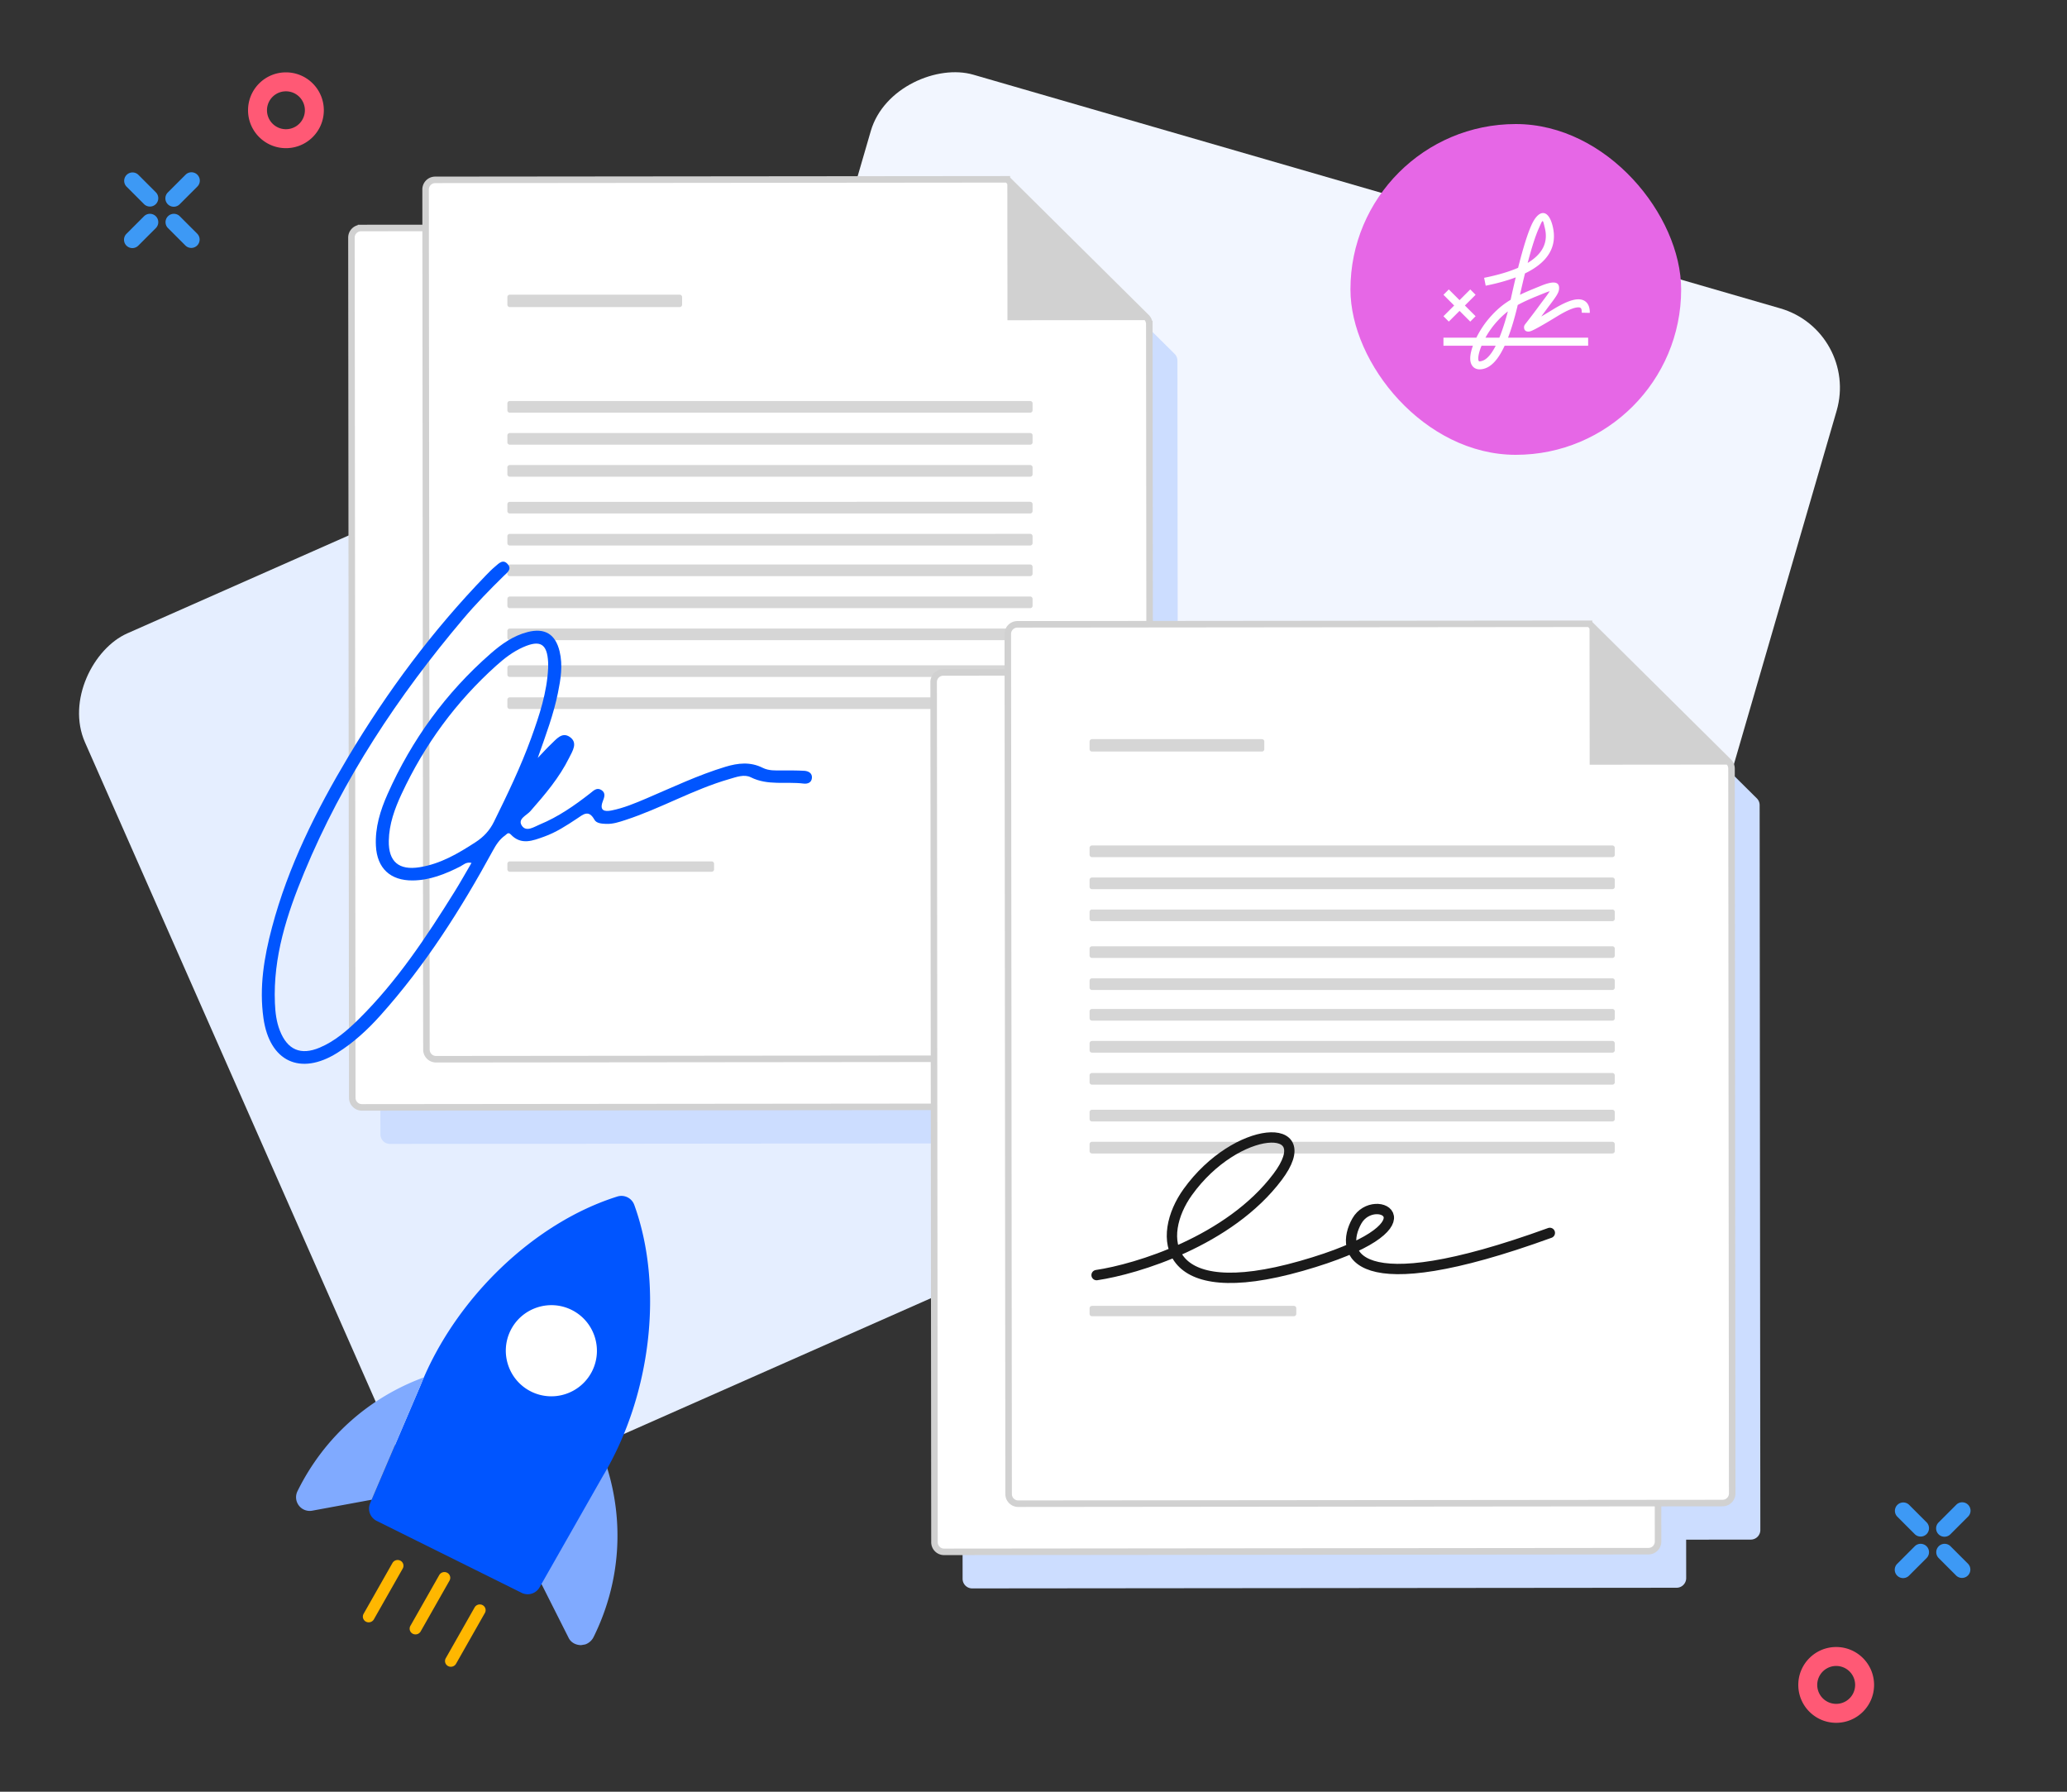 <svg width="600" height="520" fill="none" xmlns="http://www.w3.org/2000/svg">
  <rect width="100%" height="100%" fill="#333333" stroke="none"/>
  <rect width="291.88" height="291.88" rx="24" transform="rotate(-73.794 285.66 29.091) skewX(.059)" fill="#F2F6FF"/>
  <rect width="270.81" height="270.81" rx="24" transform="rotate(-113.796 205.988 180.148) skewX(.059)" fill="#E5EEFF"/>
  <path d="M340.957 102.698a2.78 2.78 0 0 1 .825 1.976l.202 210.367a2.788 2.788 0 0 1-2.785 2.791l-18.75.018.011 11.164a2.79 2.79 0 0 1-2.786 2.791l-204.463.193a2.787 2.787 0 0 1-2.79-2.785l-.24-249.639a2.789 2.789 0 0 1 2.786-2.79l18.75-.018-.011-11.165a2.788 2.788 0 0 1 2.785-2.79l166.067-.157 40.399 40.044Z" fill="#CDF"/>
  <path d="m102.256 318.603-.24-249.64a2.788 2.788 0 0 1 2.785-2.79l166.067-.157 40.4 40.044a2.79 2.79 0 0 1 .825 1.977l.202 210.367a2.788 2.788 0 0 1-2.785 2.79l-204.464.194a2.788 2.788 0 0 1-2.79-2.785Z" fill="#fff"/>
  <path d="m271.692 66.015-.824.001m0 0-166.067.157a2.788 2.788 0 0 0-2.785 2.79l.24 249.64a2.788 2.788 0 0 0 2.79 2.785l204.464-.194a2.788 2.788 0 0 0 2.785-2.79l-.202-210.367a2.79 2.79 0 0 0-.825-1.977l-40.4-40.044Z" stroke="#D1D1D1" stroke-width="1.894"/>
  <path d="m123.78 304.628-.239-249.64a2.787 2.787 0 0 1 2.785-2.79l166.067-.157 40.399 40.044a2.79 2.79 0 0 1 .825 1.978l.202 210.366a2.786 2.786 0 0 1-2.785 2.79l-204.463.194a2.788 2.788 0 0 1-2.791-2.785Z" fill="#fff"/>
  <path d="m293.216 52.04-.823.001m0 0-166.067.158a2.787 2.787 0 0 0-2.785 2.79l.239 249.639a2.788 2.788 0 0 0 2.791 2.785l204.463-.194a2.786 2.786 0 0 0 2.785-2.79l-.202-210.366a2.79 2.79 0 0 0-.825-1.978l-40.399-40.044Z" stroke="#D1D1D1" stroke-width="1.894"/>
  <path opacity=".6" d="M206.588 250.002a.695.695 0 0 1 .693.693l-.001 1.614c0 .383-.31.693-.692.693h-58.615a.693.693 0 0 1-.693-.692l.001-1.615c0-.382.31-.693.692-.693h58.615Zm92.451-47.62c.383 0 .693.311.693.693v1.996c0 .383-.31.694-.693.694H147.974a.693.693 0 0 1-.693-.693l-.001-1.997c0-.383.311-.693.693-.693h151.066Zm0-9.295c.383 0 .693.311.693.693v1.997c0 .383-.31.693-.693.694l-151.065-.001a.693.693 0 0 1-.693-.693v-1.997c0-.383.31-.693.692-.693h151.066Zm0-10.676c.383 0 .693.311.693.694v1.996c0 .383-.31.694-.693.694l-151.066-.001a.693.693 0 0 1-.693-.693v-1.997c0-.382.311-.693.694-.693h151.065Zm0-9.291c.383 0 .693.311.693.694v1.996c0 .382-.31.693-.692.694l-151.067-.001a.693.693 0 0 1-.693-.693v-1.997c0-.382.311-.693.694-.693h151.065Zm0-9.291c.383 0 .693.311.693.694v1.997c0 .382-.31.693-.693.693l-151.065-.001a.694.694 0 0 1-.694-.693v-1.997c0-.382.311-.693.694-.693h151.065Zm-.001-8.893c.383 0 .693.311.693.694v1.997a.693.693 0 0 1-.693.693H147.972a.695.695 0 0 1-.693-.693v-1.997c0-.383.311-.693.694-.693l151.065-.001Zm0-9.297c.383 0 .693.311.693.693v1.997c0 .383-.31.693-.692.693l-151.067.001a.695.695 0 0 1-.693-.693v-1.997c0-.383.311-.693.694-.693l151.065-.001Zm0-10.675c.383 0 .694.311.694.693v1.997a.694.694 0 0 1-.694.693H147.973a.693.693 0 0 1-.693-.693v-1.997c0-.383.31-.693.692-.693h151.066Zm.001-9.289c.382 0 .693.311.693.693v1.997a.694.694 0 0 1-.694.693H147.972a.694.694 0 0 1-.693-.693v-1.997c0-.383.31-.693.693-.693h151.067Zm-.001-9.293c.383 0 .694.311.694.693l-.001 1.997a.693.693 0 0 1-.693.693H147.972a.693.693 0 0 1-.693-.693v-1.997c0-.383.31-.693.693-.693h151.066Zm-101.735-30.86c.382 0 .694.31.694.694l-.001 2.211c0 .383-.31.693-.693.694h-49.331a.694.694 0 0 1-.693-.694v-2.211c0-.383.311-.693.694-.693h49.33Z" fill="#BABABA"/>
  <path d="m292.443 92.943-.04-40.9 41.224 40.86-41.184.04Z" fill="#D1D1D1"/>
  <path d="M509.956 231.694a2.78 2.78 0 0 1 .825 1.976l.202 210.368a2.787 2.787 0 0 1-2.785 2.79l-18.75.018.011 11.164a2.79 2.79 0 0 1-2.786 2.791l-204.463.193a2.787 2.787 0 0 1-2.79-2.785l-.24-249.639a2.788 2.788 0 0 1 2.786-2.79l18.75-.018-.011-11.165a2.788 2.788 0 0 1 2.785-2.79l166.067-.157 40.399 40.044Z" fill="#CDF"/>
  <path d="m271.255 447.597-.24-249.639a2.789 2.789 0 0 1 2.785-2.791l166.067-.157 40.4 40.044c.527.523.824 1.235.825 1.977l.202 210.367a2.787 2.787 0 0 1-2.785 2.79l-204.464.194a2.788 2.788 0 0 1-2.79-2.785Z" fill="#fff"/>
  <path d="m440.691 195.009-.824.001m0 0-166.067.157a2.789 2.789 0 0 0-2.785 2.791l.24 249.639a2.788 2.788 0 0 0 2.79 2.785l204.464-.194a2.787 2.787 0 0 0 2.785-2.79l-.202-210.367a2.792 2.792 0 0 0-.825-1.977l-40.4-40.044Z" stroke="#D1D1D1" stroke-width="1.894"/>
  <path d="m292.779 433.622-.239-249.639a2.786 2.786 0 0 1 2.785-2.79l166.067-.158 40.399 40.044c.527.523.825 1.235.825 1.978l.202 210.366a2.788 2.788 0 0 1-2.785 2.791l-204.463.193a2.788 2.788 0 0 1-2.791-2.785Z" fill="#fff"/>
  <path d="M462.215 181.035h-.823m0 0-166.067.158a2.786 2.786 0 0 0-2.785 2.79l.239 249.639a2.788 2.788 0 0 0 2.791 2.785l204.463-.193a2.788 2.788 0 0 0 2.785-2.791l-.202-210.366a2.792 2.792 0 0 0-.825-1.978l-40.399-40.044Z" stroke="#D1D1D1" stroke-width="1.894"/>
  <path opacity=".6" d="M375.587 378.998a.695.695 0 0 1 .693.693l-.001 1.614c0 .383-.31.693-.692.693h-58.615a.693.693 0 0 1-.693-.692l.001-1.615c0-.382.31-.693.692-.693h58.615Zm92.451-47.62c.383 0 .693.311.693.693v1.997c0 .382-.31.693-.693.694l-151.065-.001a.693.693 0 0 1-.693-.693l-.001-1.997c0-.383.311-.693.694-.693h151.065Zm0-9.295c.383 0 .693.311.693.694v1.997c0 .382-.31.693-.693.693l-151.065-.001a.693.693 0 0 1-.693-.693v-1.997c0-.382.31-.693.692-.693h151.066Zm0-10.676c.383 0 .693.311.693.694v1.996c0 .383-.31.694-.693.694l-151.066-.001a.693.693 0 0 1-.693-.692V312.1c0-.382.311-.693.694-.693h151.065Zm0-9.291c.383 0 .693.311.693.694v1.996c0 .382-.31.694-.692.694l-151.067-.001a.693.693 0 0 1-.693-.692v-1.998c0-.382.311-.693.694-.693h151.065Zm0-9.291c.383 0 .693.311.693.694v1.997c0 .382-.31.693-.693.693l-151.065-.001a.693.693 0 0 1-.694-.692v-1.998c0-.382.311-.693.694-.693h151.065Zm-.001-8.893a.694.694 0 0 1 .693.694v1.997a.693.693 0 0 1-.693.693H316.971a.694.694 0 0 1-.693-.693v-1.997c0-.383.311-.693.694-.693l151.065-.001Zm0-9.296c.383 0 .693.31.693.692v1.997c0 .383-.31.693-.692.693l-151.067.001a.693.693 0 0 1-.693-.693v-1.997c0-.383.311-.693.694-.693h151.065Zm0-10.676c.383 0 .694.311.694.693v1.998a.694.694 0 0 1-.694.693l-151.065-.001a.693.693 0 0 1-.693-.693v-1.997c0-.383.31-.693.692-.693h151.066Zm.001-9.289c.382 0 .693.311.693.693v1.997a.694.694 0 0 1-.694.693H316.971a.694.694 0 0 1-.693-.693v-1.997c0-.383.31-.693.693-.693h151.067Zm0-9.293c.382 0 .693.311.693.693v1.997a.695.695 0 0 1-.694.694l-151.066-.001a.693.693 0 0 1-.693-.693v-1.997c0-.383.31-.693.693-.693h151.067Zm-101.736-30.859c.383 0 .694.31.694.693l-.001 2.212c0 .382-.31.693-.693.693l-49.331-.001a.694.694 0 0 1-.693-.693v-2.211c0-.383.311-.693.694-.693h49.33Z" fill="#BABABA"/>
  <path d="m461.442 221.937-.04-40.9 41.224 40.861-41.184.039Z" fill="#D1D1D1"/>
  <path fill-rule="evenodd" clip-rule="evenodd" d="M550.71 440.14a2.426 2.426 0 0 1 3.429-3.43l5.143 5.145a2.426 2.426 0 0 1-3.429 3.43l-5.143-5.145Zm12.003 12.005a2.426 2.426 0 0 1 3.429-3.43l5.143 5.145a2.426 2.426 0 0 1-3.429 3.43l-5.143-5.145Zm-12.003 5.145a2.424 2.424 0 0 0 3.429 0l5.143-5.145a2.426 2.426 0 0 0-3.429-3.43l-5.143 5.145a2.426 2.426 0 0 0 0 3.43Zm15.437-12.004a2.424 2.424 0 1 1-3.429-3.43l5.143-5.145a2.424 2.424 0 1 1 3.429 3.43l-5.143 5.145Z" fill="#3D99F5"/>
  <path fill-rule="evenodd" clip-rule="evenodd" d="M544 489c0 6.075-4.925 11-11 11s-11-4.925-11-11 4.925-11 11-11 11 4.925 11 11Zm-16.499 0a5.5 5.5 0 1 0 11 0 5.5 5.5 0 0 0-11 0Z" fill="#FF5975"/>
  <path fill-rule="evenodd" clip-rule="evenodd" d="M36.71 54.14a2.426 2.426 0 0 1 3.429-3.43l5.143 5.145a2.426 2.426 0 0 1-3.429 3.43L36.71 54.14Zm12.003 12.005a2.426 2.426 0 0 1 3.429-3.43l5.143 5.145a2.426 2.426 0 0 1-3.429 3.43l-5.143-5.145ZM36.71 71.29a2.424 2.424 0 0 0 3.429 0l5.143-5.145a2.426 2.426 0 0 0-3.429-3.43L36.71 67.86a2.426 2.426 0 0 0 0 3.43Zm15.437-12.004a2.424 2.424 0 1 1-3.43-3.43l5.144-5.145a2.424 2.424 0 1 1 3.429 3.43l-5.143 5.145Z" fill="#3D99F5"/>
  <path fill-rule="evenodd" clip-rule="evenodd" d="M94 32c0 6.075-4.925 11-11 11s-11-4.925-11-11 4.925-11 11-11 11 4.925 11 11Zm-16.5 0a5.5 5.5 0 1 0 11 0 5.5 5.5 0 0 0-11 0Z" fill="#FF5975"/>
  <path d="M318.311 370.065c11.672-1.732 38.522-9.86 52.546-28.511 12.388-16.475-11.94-15.278-26.085 4.411-9.008 12.538-7.952 33.109 33.018 21.43 40.97-11.678 21.247-22.186 16.066-13.02-5.181 9.166-1.345 24.271 56.025 3.441" stroke="#1A1A1A" stroke-width="3" stroke-linecap="round"/>
  <path d="M159.114 193.875c0-.563.027-1.129-.005-1.69-.286-5.337-2.284-6.553-7.256-4.361-2.919 1.286-5.423 3.22-7.775 5.332-11.732 10.523-20.858 22.991-27.506 37.262-2.003 4.297-3.627 8.749-3.716 13.593-.111 6.069 2.915 8.646 8.966 7.677 6.059-.971 11.18-3.994 16.212-7.261 2.323-1.508 4.09-3.372 5.336-5.904 3.931-7.986 7.806-15.999 10.837-24.375 2.376-6.565 4.574-13.204 4.907-20.273m-3.022 26.105c1.718-1.788 2.728-2.937 3.838-3.976 1.535-1.434 3.186-3.672 5.438-2.139 2.481 1.688.804 4.118-.148 6.047-2.867 5.81-7.036 10.695-11.285 15.528-1.083 1.235-3.767 2.239-2.454 4.197 1.299 1.942 3.555.33 5.201-.348 5.347-2.206 10.07-5.487 14.609-9.032.976-.762 1.914-1.823 3.266-.977 1.399.874.83 2.177.398 3.331-1.009 2.692.552 3.003 2.525 2.612 3.548-.703 6.881-2.104 10.195-3.516 7.558-3.218 14.982-6.767 22.876-9.158 3.667-1.113 7.256-1.509 10.842.293 1.768.888 3.722.765 5.64.76 2.139-.004 4.282-.02 6.416.103 1.191.069 2.329.649 2.233 2.031-.093 1.36-1.177 1.834-2.459 1.674-5.082-.63-10.34.652-15.281-1.819-1.92-.96-4.188-.08-6.27.522-10.425 3.007-19.858 8.528-30.147 11.878-1.83.598-3.632 1.203-5.593 1.121-1.27-.051-2.795-.148-3.382-1.205-1.692-3.037-3.249-1.541-5.132-.289-2.999 1.996-6.053 3.973-9.461 5.193-3.267 1.167-6.676 2.582-9.693-.63-.757-.802-1.158-.063-1.652.284-1.609 1.127-2.617 2.7-3.55 4.412-9.297 17.049-19.673 33.369-32.691 47.879-3.702 4.128-7.762 7.862-12.475 10.811-10.748 6.721-19.646 2.484-21.42-10.045-1.277-9.012.175-17.719 2.476-26.378 4.7-17.698 12.815-33.896 22.13-49.497 11.35-19.007 24.514-36.696 39.943-52.639.861-.888 1.73-1.779 2.679-2.57 1.088-.908 2.314-2.34 3.708-.662 1.224 1.474-.219 2.424-1.165 3.353-4.101 4.019-8.105 8.119-11.822 12.518-18.869 22.335-34.894 46.47-46.117 73.553-5.012 12.091-9.075 24.534-8.512 37.945.114 2.716.435 5.397 1.43 7.942 2.192 5.603 6.056 7.289 11.582 4.951 4.432-1.876 8.016-4.993 11.391-8.329 11.058-10.939 19.573-23.801 27.744-36.913 1.661-2.662 3.188-5.409 4.925-8.366-1.554-.355-2.363.584-3.258 1.038-4.359 2.204-8.828 4.012-13.807 4.059-6.503.061-10.363-3.536-10.689-10.045-.268-5.308 1.272-10.278 3.389-15.033 7.014-15.763 16.938-29.429 29.95-40.795 3.152-2.754 6.56-5.166 10.715-6.226 4.997-1.272 8.067.624 9.271 5.62.982 4.072.316 8.069-.489 12.052-1.246 6.17-3.457 12.062-5.858 18.88" fill="#05F"/>
  <rect x="392" y="36" width="96" height="96" rx="48" fill="#E667E6"/>
  <path fill-rule="evenodd" clip-rule="evenodd" d="M450.699 65.627c1.442 5.905-1.316 10.478-8.033 13.725a312.238 312.238 0 0 0-1.458 6.205 54.24 54.24 0 0 1 2.178-.992c1.009-.435 1.521-.645 3.988-1.646 3.344-1.356 5.389-1.379 5.181.988-.087.992-.717 1.986-2.386 4.201l-.135.18c-.722.956-.716.948-.95 1.268a258.32 258.32 0 0 1-1.71 2.307 214.52 214.52 0 0 0 3.462-2.078c3.166-1.935 5.566-2.918 7.319-2.918 2.195 0 3.376 1.504 3.322 3.94l-2.333-.052c.027-1.227-.23-1.554-.989-1.554-1.204 0-3.277.848-6.102 2.575-3.02 1.846-5.183 3.102-6.505 3.776-.757.386-1.256.596-1.637.658-.706.113-1.483-.157-1.517-1.171-.014-.439.134-.706.402-1.036a226.705 226.705 0 0 0 4.406-5.826c.222-.303.236-.323.788-1.054l.316-.419c.716-.951 1.227-1.678 1.541-2.19-.418.12-.952.306-1.596.568-2.448.992-2.954 1.2-3.941 1.626-1.423.613-2.654 1.201-3.757 1.813l-.135.623c-.845 3.448-1.732 6.4-2.674 8.858L461 98v2.334l-24.235-.001c-1.754 3.792-3.698 6.008-5.905 6.654-1.667.489-3.032.114-3.699-1.161-.507-.97-.495-2.298-.096-3.909.126-.505.29-1.036.488-1.582l-8.553-.001V98h9.558c.905-1.831 2.085-3.684 3.378-5.246.386-.467.774-.91 1.164-1.33 1.68-1.808 3.353-3.179 5.394-4.408.514-2.34 1.011-4.513 1.492-6.518-2.497.947-5.406 1.753-8.722 2.421l-.46-2.287c3.954-.797 7.236-1.766 9.863-2.908 1.438-5.704 2.719-9.812 3.851-12.341 2.144-4.787 4.96-4.756 6.181.245Zm-16.528 34.707-4.115.001a15.172 15.172 0 0 0-.726 2.145c-.275 1.107-.282 1.919-.101 2.265.081.155.275.208.975.003 1.325-.388 2.663-1.862 3.967-4.414Zm3.529-9.967a22.608 22.608 0 0 0-2.89 2.646 24.93 24.93 0 0 0-3.618 4.986l4.038.004c.848-2.076 1.676-4.622 2.47-7.636ZM426.778 84l1.555 1.556-3.111 3.111 3.111 3.111-1.555 1.556-3.111-3.111-3.111 3.11L419 91.779l3.111-3.11L419 85.555 420.556 84l3.111 3.112L426.778 84Zm19.87-17.664c-.939 2.098-2.01 5.425-3.207 9.975 4.384-2.64 5.995-6.018 4.992-10.13-.663-2.713-.501-2.711-1.785.155Z" fill="#fff"/>
  <path d="M172.357 421.742a3.954 3.954 0 0 0-3.831 1.982l-14.602 25.588a3.958 3.958 0 0 0-.097 3.756l11.255 22.319c.675 1.341 2.109 2.07 3.61 2.067l1.172-.199a4.264 4.264 0 0 0 2.427-2.124c7.877-15.882 9.101-33.884 3.439-50.701a3.954 3.954 0 0 0-3.373-2.688Z" fill="#80AAFF"/>
  <path d="M154.44 462.48a3.958 3.958 0 0 1-3.029-.208l-42.082-20.882a3.969 3.969 0 0 1-1.884-5.115l14.697-34.373c10.125-25.186 32.954-47.096 57.068-54.646a3.965 3.965 0 0 1 4.905 2.435c8.567 23.62 4.936 55.194-9.044 78.568l-18.442 32.418a3.967 3.967 0 0 1-2.189 1.803Z" fill="#05F"/>
  <path d="M164.268 404.546a13.185 13.185 0 0 1-10.099-.681c-6.529-3.244-9.207-11.196-5.969-17.729 3.242-6.534 11.194-9.212 17.729-5.969 6.529 3.244 9.207 11.196 5.969 17.729a13.18 13.18 0 0 1-7.63 6.65Z" fill="#fff"/>
  <path d="M123.04 399.744c-16.018 5.879-28.958 17.465-36.573 32.801l-.113.228a3.961 3.961 0 0 0 .388 4.151 3.96 3.96 0 0 0 3.885 1.511l17.256-3.181 14.259-33.354c.289-.717.587-1.437.898-2.156Z" fill="#80AAFF"/>
  <path d="M129.824 456.457a1.653 1.653 0 0 1 .653 2.28l-8.366 14.732a1.736 1.736 0 0 1-2.327.667 1.652 1.652 0 0 1-.654-2.279l8.367-14.732a1.737 1.737 0 0 1 2.327-.668ZM116.245 452.954a1.652 1.652 0 0 1 .653 2.279l-8.366 14.732a1.737 1.737 0 0 1-2.327.668 1.654 1.654 0 0 1-.654-2.28l8.367-14.732a1.736 1.736 0 0 1 2.327-.667ZM140.092 465.848a1.653 1.653 0 0 1 .654 2.279l-8.367 14.733a1.738 1.738 0 0 1-2.327.667 1.652 1.652 0 0 1-.653-2.279l8.366-14.733a1.738 1.738 0 0 1 2.327-.667Z" fill="#FFB700"/>
</svg>
